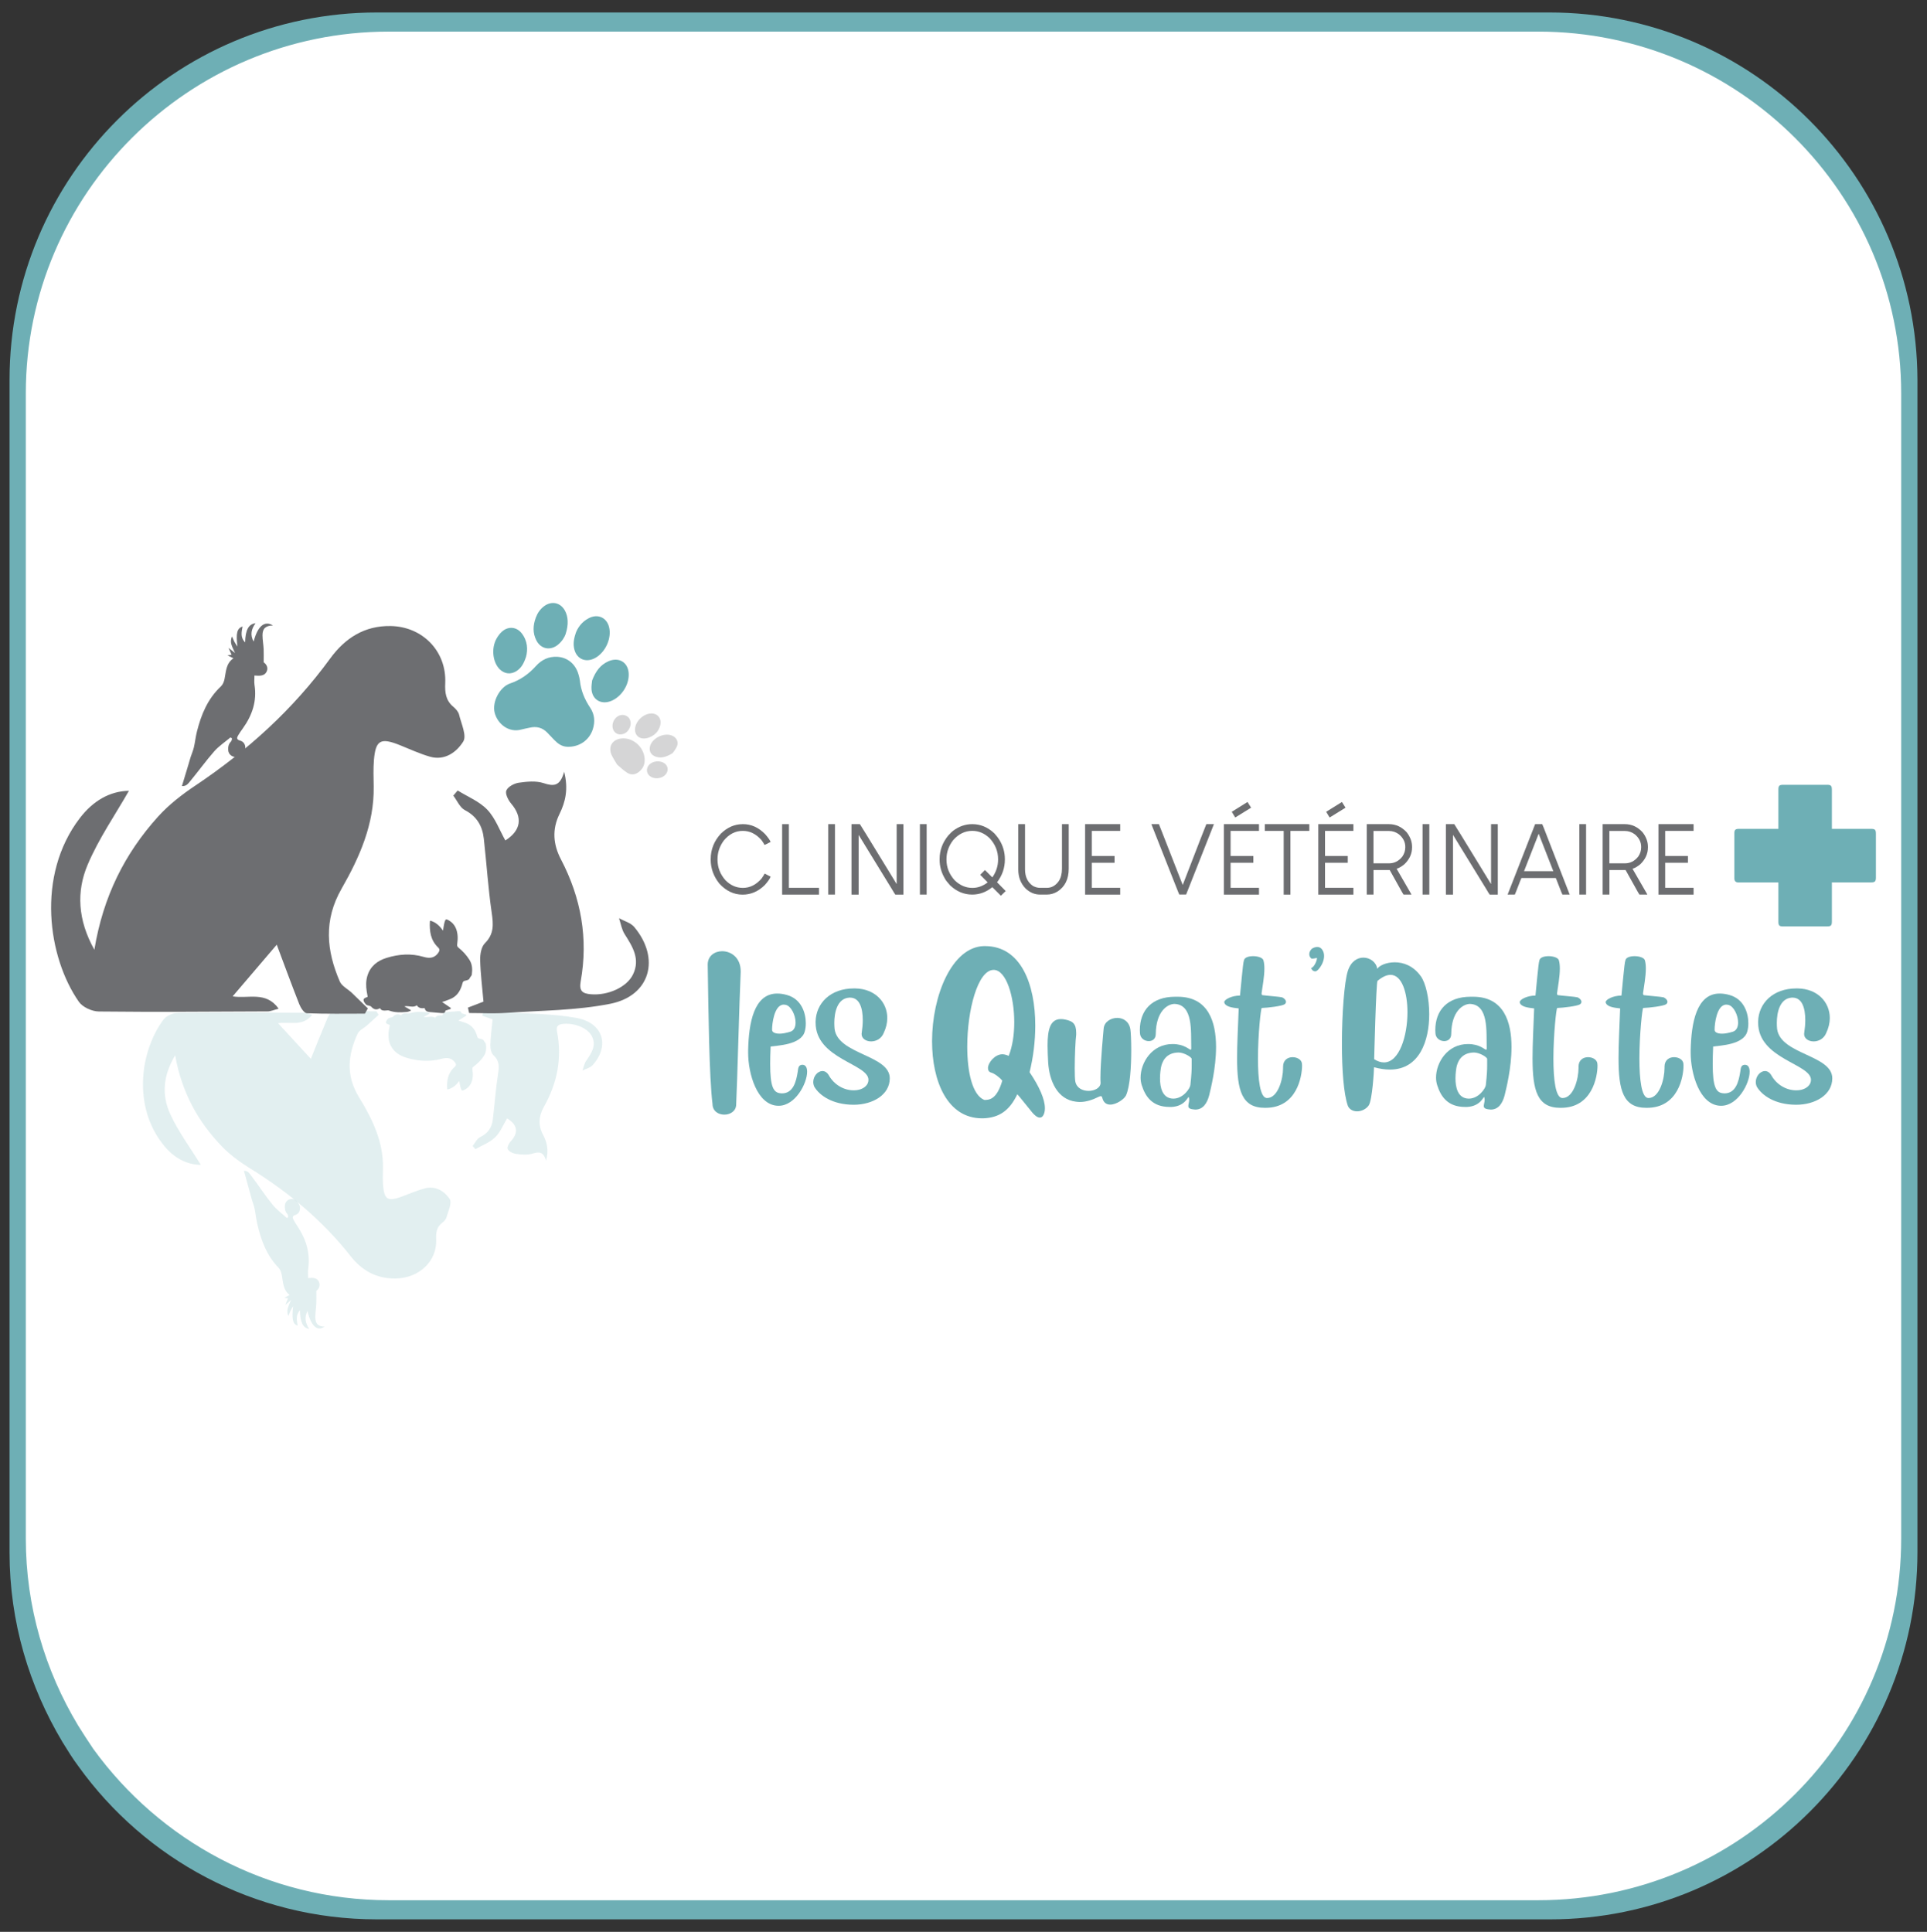 <?xml version="1.0" encoding="utf-8"?>
<!-- Generator: Adobe Illustrator 27.7.0, SVG Export Plug-In . SVG Version: 6.00 Build 0)  -->
<svg version="1.1" id="Layer_2" xmlns="http://www.w3.org/2000/svg" xmlns:xlink="http://www.w3.org/1999/xlink" x="0px" y="0px"
	 viewBox="0 0 302.091 302.911" style="enable-background:new 0 0 302.091 302.911;" xml:space="preserve">
<rect x="0" y="0" width="302.091" height="302.911" fill="#333333" stroke="none"/>
<style type="text/css">
	.st0{fill:#6EAFB5;}
	.st1{fill:#FFFFFF;stroke:#FFFFFF;stroke-miterlimit:10;}
	.st2{opacity:0.2;fill:#6EAFB5;enable-background:new    ;}
	.st3{opacity:0.29;}
	.st4{fill:#6D6E71;}
	.st5{opacity:0.2;}
</style>
<path class="st0" d="M242.895,1.956h-183.8c-31.8,0-57.6,25.8-57.6,57.6v183.9c0,10.9,3.1,21,8.3,29.7c0.8,1.3,1.6,2.6,2.5,3.8
	c10.4,14.5,27.5,24,46.8,24h183.9c31.8,0,57.6-25.8,57.6-57.6v-183.8C300.496,27.756,274.696,1.956,242.895,1.956z"/>
<path class="st1" d="M241.146,5.456h-180.2c-31.1,0-56.4,25.2-56.4,56.2v179.6c0,10.6,3,20.5,8.1,29c0.8,1.3,1.6,2.5,2.4,3.7
	c10.3,14.2,27,23.5,45.9,23.5h180.2c31.2,0,56.4-25.2,56.4-56.2v-179.6C297.546,30.656,272.246,5.456,241.146,5.456z"/>
<g>
	<path class="st2" d="M27.457,165.467c1.018,5.756,3.553,10.408,7.427,14.391c1.265,1.299,2.815,2.409,4.394,3.387
		c6.059,3.759,11.369,8.228,15.672,13.704c1.739,2.214,4.011,3.57,7.067,3.519c3.725-0.063,6.523-2.729,6.363-6.162
		c-0.046-1.024,0.051-1.882,0.95-2.575c0.286-0.217,0.584-0.532,0.669-0.853c0.252-0.973,0.91-2.26,0.486-2.895
		c-0.767-1.144-2.151-2.111-3.897-1.642c-1.202,0.32-2.346,0.818-3.513,1.253c-2.232,0.83-2.815,0.538-3.01-1.596
		c-0.086-0.956-0.046-1.923-0.029-2.884c0.074-4.068-1.654-7.662-3.742-11.043c-2.106-3.416-1.768-6.677-0.212-10.03
		c0.235-0.498,0.933-0.807,1.402-1.219c0.629-0.555,1.247-1.121,1.871-1.688c-0.114-0.189-0.229-0.378-0.343-0.566
		c-2.26,0-4.526-0.04-6.78,0.046c-0.315,0.011-0.71,0.595-0.875,0.978c-0.91,2.14-1.762,4.303-2.626,6.431
		c-1.636-1.774-3.347-3.639-5.144-5.585c1.808-0.286,3.874,0.601,5.361-1.333c-0.595-0.143-0.938-0.298-1.282-0.298
		c-6.563-0.029-13.132-0.074-19.695-0.006c-0.795,0.006-1.882,0.463-2.317,1.041c-3.605,4.783-5.024,13.647,0.114,19.866
		c1.505,1.82,3.445,2.912,5.722,2.947c-1.602-2.609-3.525-5.178-4.812-7.993c-1.322-2.89-1.162-5.956,0.784-9.189L27.457,165.467z"
		/>
	<path class="st2" d="M75.606,159.265c0.595,0.212,1.19,0.423,1.619,0.572c-0.126,1.339-0.309,2.672-0.349,4.011
		c-0.017,0.544,0.114,1.265,0.492,1.614c0.967,0.893,0.887,1.82,0.71,2.947c-0.372,2.363-0.532,4.755-0.818,7.129
		c-0.143,1.207-0.71,2.146-1.968,2.752c-0.521,0.252-0.807,0.921-1.202,1.402c0.149,0.166,0.303,0.326,0.452,0.492
		c1.041-0.601,2.26-1.053,3.078-1.854c0.83-0.807,1.265-1.963,1.877-2.964c1.648,0.973,1.825,2.232,0.595,3.565
		c-0.303,0.332-0.635,0.956-0.492,1.253c0.172,0.366,0.813,0.681,1.293,0.744c0.847,0.114,1.791,0.2,2.575-0.04
		c1.036-0.315,1.722-0.332,2.14,1.099c0.458-1.665,0.137-2.907-0.481-4.068c-0.801-1.516-0.658-2.964,0.149-4.389
		c2.094-3.714,2.85-7.627,2.048-11.753c-0.183-0.944,0.2-1.173,1.07-1.242c1.751-0.132,3.714,0.669,4.366,1.9
		c0.79,1.488-0.034,2.689-0.87,3.902c-0.303,0.446-0.395,1.013-0.578,1.528c0.532-0.275,1.213-0.435,1.579-0.841
		c2.741-3.027,1.677-6.632-2.478-7.404c-3.542-0.652-7.232-0.647-10.86-0.881c-1.265-0.08-2.546-0.011-3.816-0.011
		c-0.04,0.177-0.086,0.349-0.126,0.526L75.606,159.265z"/>
	<g class="st3">
		<path class="st4" d="M96.732,119.875c-0.338-0.589-0.641-1.024-0.853-1.493c-0.618-1.39,0.206-2.569,1.785-2.603
			c1.533-0.034,2.998,1.156,3.33,2.735c0.195,0.927,0.023,1.785-0.744,2.443c-0.618,0.532-1.287,0.629-1.968,0.189
			C97.681,120.756,97.172,120.247,96.732,119.875L96.732,119.875z"/>
		<path class="st4" d="M105.446,118.09c-0.944,0.578-1.739,0.853-2.632,0.561c-0.761-0.246-1.11-0.898-0.91-1.642
			c0.338-1.265,2.14-2.157,3.399-1.688c0.744,0.28,1.127,0.996,0.818,1.717c-0.183,0.435-0.521,0.807-0.675,1.047V118.09z"/>
		<path class="st4" d="M102.556,115.2c-0.984,0.721-2.037,0.778-2.603,0.235c-0.555-0.526-0.538-1.533,0.04-2.34
			c0.389-0.544,0.898-0.944,1.562-1.139c1.265-0.366,2.232,0.492,1.957,1.734c-0.149,0.669-0.544,1.196-0.95,1.505L102.556,115.2z"
			/>
		<path class="st4" d="M104.101,121.666c-0.75,0.555-1.888,0.475-2.42-0.172c-0.452-0.544-0.315-1.327,0.309-1.774
			c0.744-0.532,1.923-0.435,2.432,0.206C104.845,120.465,104.708,121.214,104.101,121.666z"/>
		<path class="st4" d="M98.626,112.608c0.303,0.469,0.326,1.024,0.051,1.585s-0.71,0.927-1.379,0.961
			c-0.589,0.029-1.076-0.349-1.23-0.933c-0.206-0.778,0.229-1.682,0.967-2.003C97.59,111.979,98.225,112.111,98.626,112.608z"/>
	</g>
	<g>
		<path class="st0" d="M92.932,114.354c-0.566,1.728-2.146,2.809-4,2.741c-0.87-0.034-1.488-0.498-2.048-1.076
			c-0.366-0.378-0.732-0.761-1.093-1.144c-0.761-0.79-1.688-1.024-2.764-0.772c-0.412,0.097-0.835,0.16-1.242,0.275
			c-2.054,0.595-3.799-0.915-4.234-2.609c-0.452-1.757,0.853-4.08,2.409-4.6c1.596-0.538,2.935-1.482,4.051-2.729
			c0.875-0.973,1.991-1.533,3.359-1.453c1.608,0.092,2.849,1.133,3.319,2.758c0.092,0.315,0.183,0.641,0.217,0.967
			c0.154,1.556,0.744,2.952,1.614,4.257C93.23,112.031,93.304,113.169,92.932,114.354L92.932,114.354z"/>
		<path class="st0" d="M88.675,99.42c-0.166,0.475-0.561,1.139-1.184,1.654c-1.19,0.99-2.689,0.715-3.393-0.635
			c-0.618-1.184-0.544-2.403-0.092-3.616c0.257-0.692,0.664-1.293,1.27-1.757c1.167-0.887,2.558-0.612,3.267,0.647
			c0.532,0.944,0.618,2.226,0.126,3.702L88.675,99.42z"/>
		<path class="st0" d="M90.243,99.299c0.309-0.858,0.944-1.785,2.037-2.357c1.402-0.738,2.798-0.143,3.193,1.35
			c0.463,1.762-0.561,4.028-2.214,4.904c-1.442,0.761-2.867,0.137-3.233-1.413c-0.177-0.755-0.109-1.499,0.223-2.478L90.243,99.299z
			"/>
		<path class="st0" d="M92.824,106.703c0.561-1.471,1.299-2.455,2.546-3.01c1.602-0.71,3.033,0.109,3.181,1.802
			c0.149,1.739-1.013,3.656-2.649,4.377c-1.574,0.692-3.038-0.097-3.17-1.757c-0.046-0.549,0.069-1.116,0.092-1.408V106.703z"/>
		<path class="st0" d="M82.455,103.013c-0.349,1.07-0.761,1.734-1.465,2.197c-0.898,0.589-1.911,0.475-2.661-0.28
			c-1.093-1.099-1.339-3.267-0.492-4.789c0.235-0.423,0.544-0.835,0.91-1.15c0.984-0.835,2.254-0.698,3.044,0.315
			c0.95,1.224,0.973,2.592,0.669,3.708H82.455z"/>
	</g>
	<g>
		<path class="st4" d="M116.409,129.225h0.074c1.287,0,2.443,0.521,3.467,1.568c0.463,0.532,0.75,0.938,0.858,1.224
			c-0.601,0.309-0.921,0.469-0.95,0.469c-0.12-0.24-0.286-0.504-0.498-0.784c-0.847-0.944-1.808-1.419-2.895-1.419h-0.046
			c-1.139,0-2.123,0.509-2.958,1.522c-0.652,0.887-0.978,1.854-0.978,2.912v0.063c0,1.236,0.423,2.323,1.265,3.261
			c0.784,0.784,1.688,1.179,2.718,1.179c1.104,0,2.083-0.492,2.93-1.476c0.2-0.28,0.36-0.538,0.481-0.767
			c0.212,0.109,0.521,0.269,0.933,0.481c-0.109,0.309-0.412,0.75-0.904,1.31c-1.024,1.007-2.186,1.511-3.485,1.511
			c-1.379,0-2.598-0.578-3.651-1.734c-0.904-1.127-1.356-2.38-1.356-3.759v-0.063c0-1.516,0.526-2.85,1.585-4
			c1.019-0.996,2.151-1.493,3.41-1.493L116.409,129.225z"/>
		<path class="st4" d="M122.629,129.225h1.041v9.99h4.721v1.059h-5.779v-11.043h0.017V129.225z"/>
		<path class="st4" d="M129.856,129.225h1.041v11.043h-1.059v-11.043C129.838,129.225,129.856,129.225,129.856,129.225z"/>
		<path class="st4" d="M133.518,129.225h1.282c0.04,0.04,1.39,2.232,4.045,6.58c0.383,0.624,0.95,1.556,1.705,2.792h0.017v-9.355
			l0.017-0.017h1.024l0.017,0.017v11.015l-0.017,0.017h-1.253c-0.069-0.08-0.257-0.383-0.561-0.904
			c-0.029-0.029-1.379-2.226-4.045-6.592c-0.252-0.423-0.635-1.047-1.144-1.871v9.355c0,0-0.023,0-0.029,0.017h-1.059
			c0,0-0.023,0-0.029-0.017v-11.015l0.029-0.017V129.225z"/>
		<path class="st4" d="M144.229,129.225h1.041v11.043h-1.059v-11.043C144.212,129.225,144.229,129.225,144.229,129.225z"/>
		<path class="st4" d="M152.406,129.225h0.029c1.287,0,2.443,0.486,3.467,1.465c0.372,0.423,0.624,0.75,0.755,0.978
			c0.584,0.944,0.875,1.963,0.875,3.05v0.063c0,1.299-0.406,2.483-1.225,3.559c0.423,0.412,0.875,0.87,1.356,1.373
			c-0.172,0.16-0.423,0.406-0.755,0.738c-0.223-0.223-0.669-0.669-1.345-1.345c-0.944,0.772-1.997,1.162-3.153,1.162
			c-1.287,0-2.443-0.481-3.467-1.448c-0.452-0.504-0.732-0.864-0.83-1.087c-0.544-0.927-0.813-1.905-0.813-2.941v-0.092
			c0-1.35,0.446-2.575,1.345-3.679c0.355-0.395,0.607-0.641,0.767-0.755c0.927-0.692,1.923-1.041,2.987-1.041H152.406z
			 M148.377,134.718v0.063c0,1.23,0.429,2.312,1.299,3.261c0.813,0.784,1.734,1.179,2.764,1.179c0.853,0,1.648-0.286,2.386-0.858
			v-0.017c-0.189-0.2-0.578-0.595-1.162-1.179l0.738-0.738h0.017c0.189,0.189,0.572,0.572,1.144,1.144
			c0.601-0.853,0.904-1.785,0.904-2.792v-0.063c0-1.224-0.435-2.312-1.299-3.261c-0.807-0.784-1.722-1.179-2.747-1.179
			c-1.144,0-2.146,0.486-3.004,1.465c-0.692,0.893-1.041,1.888-1.041,2.97V134.718z"/>
		<path class="st4" d="M159.667,129.225h0.996c0,0,0.023,0,0.029,0.017v7.078c0,1.179,0.423,2.048,1.265,2.609
			c0.372,0.189,0.738,0.286,1.099,0.286h1.041c0.761,0,1.39-0.355,1.888-1.059c0.332-0.515,0.498-1.162,0.498-1.945v-6.969
			l0.017-0.017h1.024l0.017,0.017v6.969c0,1.631-0.584,2.821-1.751,3.576c-0.532,0.32-1.087,0.481-1.659,0.481h-1.087
			c-0.847,0-1.602-0.32-2.277-0.967c-0.755-0.784-1.133-1.774-1.133-2.97v-7.089l0.029-0.017H159.667z"/>
		<path class="st4" d="M170.12,129.225h5.493v1.041l-0.017,0.017h-4.434v3.937h3.548l0.017,0.017v1.024l-0.017,0.017h-3.548v3.937
			h4.434l0.017,0.017v1.041h-5.504v-11.043h0.017L170.12,129.225z"/>
		<path class="st4" d="M181.679,129.225c0.08,0.189,0.229,0.572,0.452,1.144c0.555,1.396,1.642,4.188,3.273,8.371h0.017
			c0.452-1.179,1.362-3.53,2.729-7.061c0.16-0.412,0.481-1.23,0.967-2.46h1.19c-0.727,1.82-2.163,5.459-4.314,10.923
			c-0.011,0.023-0.029,0.063-0.063,0.12h-1.059c0,0-0.246-0.561-0.681-1.688c-0.824-2.071-2.06-5.19-3.696-9.355h1.179
			L181.679,129.225z"/>
		<path class="st4" d="M191.875,129.225h5.493v1.041l-0.017,0.017h-4.434v3.937h3.548l0.017,0.017v1.024l-0.017,0.017h-3.548v3.937
			h4.434l0.017,0.017v1.041h-5.504v-11.043h0.017L191.875,129.225z M196.132,126.644c-0.412,0.252-1.242,0.767-2.489,1.539
			c-0.092-0.149-0.269-0.446-0.544-0.893c0.412-0.263,1.236-0.772,2.472-1.539C195.669,125.9,195.858,126.198,196.132,126.644z"/>
		<path class="st4" d="M205.241,129.225h0.017v1.041c0,0,0,0.017-0.017,0.017H202.3v9.99h-1.059v-9.99h-2.958v-1.059H205.241
			L205.241,129.225z"/>
		<path class="st4" d="M206.678,129.225h5.493v1.041l-0.017,0.017h-4.434v3.937h3.548l0.017,0.017v1.024l-0.017,0.017h-3.548v3.937
			h4.434l0.017,0.017v1.041h-5.504v-11.043h0.017L206.678,129.225z M210.935,126.644c-0.412,0.252-1.242,0.767-2.489,1.539
			c-0.092-0.149-0.269-0.446-0.544-0.893c0.412-0.263,1.236-0.772,2.472-1.539C210.471,125.9,210.66,126.198,210.935,126.644z"/>
		<path class="st4" d="M214.293,129.225h3.456c1.064,0,1.985,0.423,2.764,1.265c0.561,0.715,0.847,1.476,0.847,2.277v0.12
			c0,0.978-0.395,1.848-1.179,2.609c-0.423,0.355-0.835,0.595-1.236,0.727c0.521,0.893,1.299,2.237,2.323,4.028l-0.017,0.017h-1.224
			c-0.04-0.04-0.343-0.566-0.904-1.585l-1.265-2.266h-2.535v3.834l-0.017,0.017h-1.013c0,0-0.023,0-0.029-0.017v-11.015l0.029-0.017
			L214.293,129.225z M215.318,130.283v5.087h2.432c0.835,0,1.533-0.355,2.1-1.07c0.303-0.452,0.452-0.933,0.452-1.43v-0.074
			c0-0.767-0.332-1.425-0.996-1.974c-0.475-0.355-0.996-0.526-1.568-0.526h-2.415L215.318,130.283z"/>
		<path class="st4" d="M223.031,129.225h1.041v11.043h-1.059v-11.043C223.014,129.225,223.031,129.225,223.031,129.225z"/>
		<path class="st4" d="M226.699,129.225h1.282c0.04,0.04,1.39,2.232,4.045,6.58c0.383,0.624,0.95,1.556,1.705,2.792h0.017v-9.355
			l0.017-0.017h1.024l0.017,0.017v11.015l-0.017,0.017h-1.253c-0.069-0.08-0.257-0.383-0.561-0.904
			c-0.029-0.029-1.379-2.226-4.045-6.592c-0.252-0.423-0.635-1.047-1.144-1.871v9.355c0,0-0.023,0-0.029,0.017h-1.059
			c0,0-0.023,0-0.029-0.017v-11.015l0.029-0.017V129.225z"/>
		<path class="st4" d="M241.77,129.225c0,0,0.092,0.189,0.24,0.572c0.875,2.272,2.197,5.676,3.965,10.214
			c0.023,0.04,0.057,0.126,0.103,0.257h-1.144c-0.029-0.04-0.257-0.607-0.681-1.705c-0.212-0.561-0.332-0.858-0.36-0.893h-5.384
			c-0.029,0.04-0.298,0.721-0.801,2.037c-0.132,0.343-0.206,0.526-0.229,0.561h-1.133c0.727-1.842,2.163-5.522,4.314-11.043h1.099
			H241.77z M238.92,136.6h4.589c-0.383-0.973-1.144-2.93-2.294-5.871C240.832,131.708,240.071,133.659,238.92,136.6L238.92,136.6z"
			/>
		<path class="st4" d="M247.606,129.225h1.041v11.043h-1.059v-11.043C247.589,129.225,247.606,129.225,247.606,129.225z"/>
		<path class="st4" d="M251.274,129.225h3.456c1.064,0,1.985,0.423,2.764,1.265c0.561,0.715,0.847,1.476,0.847,2.277v0.12
			c0,0.978-0.395,1.848-1.179,2.609c-0.423,0.355-0.835,0.595-1.236,0.727c0.521,0.893,1.299,2.237,2.323,4.028l-0.017,0.017h-1.224
			c-0.04-0.04-0.343-0.566-0.904-1.585l-1.265-2.266h-2.535v3.834l-0.017,0.017h-1.013c0,0-0.023,0-0.029-0.017v-11.015l0.029-0.017
			L251.274,129.225z M252.298,130.283v5.087h2.432c0.835,0,1.533-0.355,2.1-1.07c0.303-0.452,0.452-0.933,0.452-1.43v-0.074
			c0-0.767-0.332-1.425-0.996-1.974c-0.475-0.355-0.996-0.526-1.568-0.526h-2.415L252.298,130.283z"/>
		<path class="st4" d="M260.006,129.225h5.493v1.041l-0.017,0.017h-4.434v3.937h3.548l0.017,0.017v1.024l-0.017,0.017h-3.548v3.937
			h4.434l0.017,0.017v1.041h-5.504v-11.043h0.017L260.006,129.225z"/>
		<path class="st0" d="M113.211,149.148c1.396,0,2.907,1.007,2.907,3.158v0.114c-0.206,4.28-0.549,17.709-0.71,20.753
			c0,1.053-0.938,1.602-1.854,1.602s-1.831-0.526-1.854-1.648c-0.526-4.28-0.641-14.511-0.755-21.875
			C110.945,149.881,112.043,149.148,113.211,149.148L113.211,149.148z"/>
		<path class="st0" d="M120.809,164.094c-0.046,1.053-0.069,1.968-0.069,2.747c0,3.548,0.504,4.463,1.579,4.577
			c0.092,0,0.183,0.023,0.252,0.023c1.762,0,2.243-1.785,2.495-3.433c0.069-0.504,0.092-1.03,0.71-1.053
			c0.526,0,0.755,0.435,0.755,1.099c0,1.831-1.854,5.333-4.463,5.333h-0.114c-3.319-0.114-4.669-5.15-4.669-8.285v-0.435
			c0.092-4.234,0.893-8.88,4.555-8.88c0.458,0,0.984,0.069,1.533,0.229c2.289,0.641,2.952,2.838,2.952,4.44
			c0,0.504-0.069,0.938-0.16,1.259C125.616,163.842,121.862,163.934,120.809,164.094L120.809,164.094z M122.869,157.525
			c-1.533,0-1.831,3.136-1.831,3.845v0.114c0,0.343,0.389,0.595,1.167,0.595c0.435,0,0.984-0.092,1.671-0.298
			c0.595-0.183,0.847-0.755,0.847-1.442c0-1.144-0.687-2.563-1.511-2.769C123.098,157.548,122.984,157.525,122.869,157.525
			L122.869,157.525z"/>
		<path class="st0" d="M133.832,173.226h-0.069c-3.273-0.023-5.31-1.465-6.111-2.838c-0.114-0.252-0.16-0.504-0.16-0.732
			c0-0.915,0.71-1.717,1.442-1.717c0.366,0,0.732,0.206,1.007,0.687c0.824,1.465,2.357,2.335,3.868,2.335h0.069
			c1.076,0,1.9-0.481,2.174-1.144c0.069-0.183,0.092-0.343,0.092-0.504c0-2.518-8.285-3.25-8.285-8.972v-0.16
			c0.069-2.861,2.312-5.195,5.997-5.195h0.206c3.136,0.046,5.035,2.174,5.035,4.646c0,0.755-0.183,1.533-0.549,2.312
			c-0.366,0.938-1.213,1.35-1.991,1.35s-1.488-0.435-1.488-1.167c0-0.069,0.023-0.137,0.023-0.206
			c0.092-0.618,0.16-1.305,0.16-1.968c0-1.808-0.458-3.525-1.991-3.525h-0.114c-1.923,0.114-2.357,2.38-2.357,3.982
			c0,0.366,0.023,0.687,0.046,0.938c0.549,4.028,8.651,4.051,8.651,7.736C139.486,171.67,136.808,173.226,133.832,173.226
			L133.832,173.226z"/>
		<path class="st0" d="M154.425,148.347c5.607,0,7.873,5.951,7.873,12.474c0,2.449-0.32,4.989-0.893,7.301
			c1.511,2.22,2.403,4.234,2.403,5.653c0,0.32-0.046,0.595-0.137,0.847c-0.16,0.458-0.412,0.618-0.664,0.618
			c-0.412,0-0.87-0.435-1.144-0.755c-0.412-0.481-2.197-2.747-2.38-2.907c-1.213,2.541-2.815,3.685-5.356,3.776h-0.16
			c-5.47,0-7.85-5.836-7.85-12.085c0-7.118,3.09-14.785,8.125-14.923H154.425L154.425,148.347z M159.003,160.295
			c0-4.074-1.259-8.148-3.181-8.217h-0.046c-2.518,0-4.143,6.386-4.143,12.039c0,3.982,0.801,7.599,2.678,8.354
			c0.755,0,1.945-0.046,2.815-3.021c-0.481-0.595-1.282-1.144-1.717-1.259c-0.366-0.092-0.526-0.366-0.526-0.71
			c0-0.847,1.076-2.174,2.266-2.174c0.114,0,0.252,0.023,0.366,0.046c0.206,0.046,0.412,0.114,0.618,0.206
			C158.728,164.071,159.003,162.194,159.003,160.295L159.003,160.295z"/>
		<path class="st0" d="M164.318,166.589c-0.046-0.938-0.092-1.831-0.092-2.632c0-2.472,0.389-4.166,2.083-4.166
			c0.229,0,0.481,0.023,0.755,0.092c1.053,0.229,1.648,0.595,1.648,2.06v0.32c-0.114,0.801-0.229,3.342-0.229,5.264
			c0,0.916,0.023,1.671,0.092,2.06c0.206,1.03,1.144,1.465,2.083,1.465s1.877-0.481,1.877-1.259v-0.023
			c-0.023-0.229-0.023-0.504-0.023-0.824c0-2.449,0.481-7.347,0.504-7.644c0.069-1.053,1.099-1.694,2.129-1.694
			c0.915,0,1.854,0.526,2.06,1.785c0.069,0.435,0.137,1.739,0.137,3.296c0,2.518-0.183,5.676-0.824,7.072
			c-0.275,0.572-1.488,1.442-2.472,1.442c-0.526,0-1.007-0.252-1.213-0.961c-0.069-0.252-0.114-0.366-0.252-0.366
			c-0.069,0-0.183,0.023-0.32,0.092c-0.938,0.458-1.923,0.824-2.975,0.824c-0.206,0-0.389-0.023-0.595-0.046
			C165.76,172.402,164.502,169.495,164.318,166.589L164.318,166.589z"/>
		<path class="st0" d="M186.291,173.409c0-0.275,0.137-0.595,0.137-0.961c0-0.137-0.023-0.275-0.069-0.412
			c0-0.023-0.023-0.023-0.023-0.023c-0.137,0-0.595,1.442-2.655,1.556h-0.32c-2.701,0-3.799-1.602-4.372-3.41
			c-0.114-0.366-0.183-0.755-0.183-1.19c0-2.335,1.762-5.264,5.012-5.264c1.854,0,2.609,0.893,2.838,0.893
			c0.069,0,0.092-0.069,0.092-0.206V164.3c-0.069-2.541,0.343-6.798-2.655-6.889c-1.099,0.046-2.861,1.167-2.907,4.715
			c0,0.778-0.526,1.121-1.099,1.121c-0.641,0-1.327-0.435-1.373-1.213c0-0.16-0.023-0.343-0.023-0.504
			c0-3.113,1.877-5.241,5.539-5.241h0.389c4.829,0,6.019,3.96,6.019,7.896c0,3.296-0.847,6.592-1.076,7.553
			c-0.32,1.236-0.961,2.243-2.174,2.243c-0.069,0-0.16-0.023-0.229-0.023C186.451,173.89,186.29,173.707,186.291,173.409
			L186.291,173.409z M183.933,172.265c1.579,0,2.632-1.625,2.678-2.129c0.183-1.671,0.206-2.449,0.206-2.952v-1.144
			c0-0.275-1.19-1.007-2.06-1.007c-2.06,0.023-2.609,1.533-2.769,2.426c-0.023,0.16-0.137,0.847-0.137,1.625
			c0,1.396,0.343,3.136,2.06,3.181H183.933z"/>
		<path class="st0" d="M198.284,173.707c-3.593,0-4.349-2.701-4.349-7.759c0-2.174,0.137-4.806,0.252-7.828
			c-1.053-0.114-2.129-0.275-2.266-0.961v-0.023c0-0.412,1.167-1.03,2.472-1.03c0.092-0.732,0.458-5.218,0.618-5.516
			c0.069-0.458,0.732-0.664,1.442-0.664c0.71,0,1.465,0.229,1.602,0.618c0.114,0.366,0.16,0.824,0.16,1.327
			c0,1.282-0.298,2.838-0.435,3.845v0.092c0,0.206,0.092,0.252,0.32,0.252c0.435,0.069,2.563,0.229,2.884,0.32
			c0.252,0.092,0.618,0.389,0.618,0.71c0,0.137-0.069,0.275-0.229,0.389c-0.412,0.275-2.632,0.549-3.57,0.572
			c-0.137,0-0.595,4.143-0.595,7.942c0,3.227,0.32,6.18,1.419,6.18h0.023c1.717-0.023,2.495-2.998,2.495-4.715v-0.206
			c0-1.053,0.755-1.488,1.488-1.488c0.732,0,1.396,0.389,1.465,0.984c0,0.092,0.023,0.206,0.023,0.343
			c0,1.717-0.824,6.615-5.722,6.615H198.284L198.284,173.707z"/>
		<path class="st0" d="M207.439,149.194c0.549,1.282-0.71,3.067-1.213,3.113c-0.526,0.023-0.687-0.526-0.687-0.526
			c0.549-0.092,1.03-1.488,0.893-1.579c0,0-0.71,0.183-0.847,0.092c-0.275-0.183-0.618-0.847,0.069-1.533
			C205.653,148.759,206.889,147.913,207.439,149.194L207.439,149.194z"/>
		<path class="st0" d="M212.749,174.256c-0.618,0-1.19-0.275-1.442-0.847c-0.664-1.854-0.938-5.745-0.938-9.704
			c0-4.806,0.389-9.75,0.916-11.421c0.481-1.533,1.488-2.129,2.449-2.129c1.053,0,2.037,0.732,2.174,1.762
			c0.298-0.504,1.396-1.03,2.746-1.03s2.884,0.526,4.074,2.174c0.778,1.076,1.327,3.456,1.327,5.974c0,4.12-1.511,8.674-6.157,8.674
			c-0.755,0-1.579-0.114-2.495-0.366c0,0.549-0.275,5.127-0.824,5.974C214.168,173.913,213.435,174.256,212.749,174.256
			L212.749,174.256z M215.426,166.085c0.549,0.343,1.053,0.504,1.533,0.504c2.403,0,3.685-4.143,3.685-7.873
			c0-3.067-0.87-5.859-2.655-5.859c-0.595,0-1.259,0.298-2.037,0.938C215.724,154.001,215.426,166.062,215.426,166.085
			L215.426,166.085z"/>
		<path class="st0" d="M232.609,173.409c0-0.275,0.137-0.595,0.137-0.961c0-0.137-0.023-0.275-0.069-0.412
			c0-0.023-0.023-0.023-0.023-0.023c-0.137,0-0.595,1.442-2.655,1.556h-0.32c-2.701,0-3.799-1.602-4.372-3.41
			c-0.114-0.366-0.183-0.755-0.183-1.19c0-2.335,1.762-5.264,5.012-5.264c1.854,0,2.609,0.893,2.838,0.893
			c0.069,0,0.092-0.069,0.092-0.206V164.3c-0.069-2.541,0.343-6.798-2.655-6.889c-1.099,0.046-2.861,1.167-2.907,4.715
			c0,0.778-0.526,1.121-1.099,1.121c-0.641,0-1.327-0.435-1.373-1.213c0-0.16-0.023-0.343-0.023-0.504
			c0-3.113,1.877-5.241,5.539-5.241h0.389c4.829,0,6.019,3.96,6.019,7.896c0,3.296-0.847,6.592-1.076,7.553
			c-0.32,1.236-0.961,2.243-2.174,2.243c-0.069,0-0.16-0.023-0.229-0.023C232.769,173.89,232.609,173.707,232.609,173.409
			L232.609,173.409z M230.252,172.265c1.579,0,2.632-1.625,2.678-2.129c0.183-1.671,0.206-2.449,0.206-2.952v-1.144
			c0-0.275-1.19-1.007-2.06-1.007c-2.06,0.023-2.609,1.533-2.769,2.426c-0.023,0.16-0.137,0.847-0.137,1.625
			c0,1.396,0.343,3.136,2.06,3.181H230.252z"/>
		<path class="st0" d="M244.602,173.707c-3.593,0-4.349-2.701-4.349-7.759c0-2.174,0.137-4.806,0.252-7.828
			c-1.053-0.114-2.129-0.275-2.266-0.961v-0.023c0-0.412,1.167-1.03,2.472-1.03c0.092-0.732,0.458-5.218,0.618-5.516
			c0.069-0.458,0.732-0.664,1.442-0.664c0.71,0,1.465,0.229,1.602,0.618c0.114,0.366,0.16,0.824,0.16,1.327
			c0,1.282-0.298,2.838-0.435,3.845v0.092c0,0.206,0.092,0.252,0.32,0.252c0.435,0.069,2.563,0.229,2.884,0.32
			c0.252,0.092,0.618,0.389,0.618,0.71c0,0.137-0.069,0.275-0.229,0.389c-0.412,0.275-2.632,0.549-3.57,0.572
			c-0.137,0-0.595,4.143-0.595,7.942c0,3.227,0.32,6.18,1.419,6.18h0.023c1.717-0.023,2.495-2.998,2.495-4.715v-0.206
			c0-1.053,0.755-1.488,1.488-1.488c0.732,0,1.396,0.389,1.465,0.984c0,0.092,0.023,0.206,0.023,0.343
			c0,1.717-0.824,6.615-5.722,6.615H244.602L244.602,173.707z"/>
		<path class="st0" d="M258.083,173.707c-3.593,0-4.349-2.701-4.349-7.759c0-2.174,0.137-4.806,0.252-7.828
			c-1.053-0.114-2.129-0.275-2.266-0.961v-0.023c0-0.412,1.167-1.03,2.472-1.03c0.092-0.732,0.458-5.218,0.618-5.516
			c0.069-0.458,0.732-0.664,1.442-0.664c0.71,0,1.465,0.229,1.602,0.618c0.114,0.366,0.16,0.824,0.16,1.327
			c0,1.282-0.298,2.838-0.435,3.845v0.092c0,0.206,0.092,0.252,0.32,0.252c0.435,0.069,2.563,0.229,2.884,0.32
			c0.252,0.092,0.618,0.389,0.618,0.71c0,0.137-0.069,0.275-0.229,0.389c-0.412,0.275-2.632,0.549-3.57,0.572
			c-0.137,0-0.595,4.143-0.595,7.942c0,3.227,0.32,6.18,1.419,6.18h0.023c1.717-0.023,2.495-2.998,2.495-4.715v-0.206
			c0-1.053,0.755-1.488,1.488-1.488s1.396,0.389,1.465,0.984c0,0.092,0.023,0.206,0.023,0.343c0,1.717-0.824,6.615-5.722,6.615
			H258.083L258.083,173.707z"/>
		<path class="st0" d="M268.566,164.094c-0.046,1.053-0.069,1.968-0.069,2.747c0,3.548,0.504,4.463,1.579,4.577
			c0.092,0,0.183,0.023,0.252,0.023c1.762,0,2.243-1.785,2.495-3.433c0.069-0.504,0.092-1.03,0.71-1.053
			c0.526,0,0.755,0.435,0.755,1.099c0,1.831-1.854,5.333-4.463,5.333h-0.114c-3.319-0.114-4.669-5.15-4.669-8.285v-0.435
			c0.092-4.234,0.893-8.88,4.555-8.88c0.458,0,0.984,0.069,1.533,0.229c2.289,0.641,2.953,2.838,2.953,4.44
			c0,0.504-0.069,0.938-0.16,1.259C273.372,163.842,269.618,163.934,268.566,164.094L268.566,164.094z M270.625,157.525
			c-1.533,0-1.831,3.136-1.831,3.845v0.114c0,0.343,0.389,0.595,1.167,0.595c0.435,0,0.984-0.092,1.671-0.298
			c0.595-0.183,0.847-0.755,0.847-1.442c0-1.144-0.687-2.563-1.511-2.769C270.854,157.548,270.74,157.525,270.625,157.525
			L270.625,157.525z"/>
		<path class="st0" d="M281.589,173.226h-0.069c-3.273-0.023-5.31-1.465-6.111-2.838c-0.114-0.252-0.16-0.504-0.16-0.732
			c0-0.915,0.71-1.717,1.442-1.717c0.366,0,0.732,0.206,1.007,0.687c0.824,1.465,2.357,2.335,3.868,2.335h0.069
			c1.076,0,1.9-0.481,2.174-1.144c0.069-0.183,0.092-0.343,0.092-0.504c0-2.518-8.285-3.25-8.285-8.972v-0.16
			c0.069-2.861,2.312-5.195,5.997-5.195h0.206c3.136,0.046,5.035,2.174,5.035,4.646c0,0.755-0.183,1.533-0.549,2.312
			c-0.366,0.938-1.213,1.35-1.991,1.35s-1.488-0.435-1.488-1.167c0-0.069,0.023-0.137,0.023-0.206
			c0.092-0.618,0.16-1.305,0.16-1.968c0-1.808-0.458-3.525-1.991-3.525h-0.114c-1.923,0.114-2.357,2.38-2.357,3.982
			c0,0.366,0.023,0.687,0.046,0.938c0.549,4.028,8.651,4.051,8.651,7.736C287.242,171.67,284.564,173.226,281.589,173.226
			L281.589,173.226z"/>
	</g>
	<g class="st5">
		<path class="st0" d="M71.864,160.031c0.463-0.292,0.858-0.544,1.253-0.79c-0.006-0.046-0.011-0.086-0.017-0.132
			c-0.24-0.069-0.475-0.143-0.744-0.223c-0.069-0.298-0.166-0.36-0.572-0.332c-0.566,0.046-1.133,0.086-1.694,0.137
			c-0.349,0.034-0.664,0.12-0.732,0.526c-0.441-0.034-0.87-0.034-1.139,0.372c-0.549-0.372-1.15-0.017-1.802-0.132
			c0.349-0.189,0.635-0.343,0.916-0.498c0-0.034-0.006-0.069-0.011-0.103c-0.183-0.051-0.36-0.137-0.544-0.149
			c-0.87-0.063-1.739-0.103-2.581,0.189c-0.143,0.051-0.326,0.011-0.492,0c-0.32-0.017-0.635-0.023-0.818,0.315
			c-0.498-0.292-0.91-0.177-1.276,0.206c-0.063,0.069-0.189,0.092-0.286,0.126c-0.143,0.046-0.338,0.046-0.435,0.137
			c-0.166,0.16-0.343,0.36-0.378,0.566c-0.046,0.246,0.229,0.343,0.458,0.418c0.04,0.011,0.08,0.034,0.143,0.063
			c-0.046,0.24-0.097,0.481-0.137,0.721c-0.114,0.687-0.126,1.373,0.092,2.043c0.418,1.293,1.448,2.026,2.781,2.403
			c1.757,0.498,3.542,0.624,5.339,0.137c1.024-0.28,1.665-0.086,2.157,0.578c0.189,0.257,0.189,0.463-0.057,0.675
			c-1.087,0.95-1.259,2.169-1.184,3.456c0,0.017,0.017,0.034,0.046,0.092c0.824-0.195,1.385-0.71,1.848-1.322
			c0.08,0.401,0.126,0.795,0.246,1.167c0.12,0.378,0.229,0.395,0.601,0.195c0.87-0.463,1.207-1.213,1.27-2.077
			c0.029-0.366-0.017-0.738-0.063-1.104c-0.023-0.195,0.017-0.32,0.189-0.446c0.624-0.458,1.156-0.99,1.579-1.614
			c0.423-0.612,0.441-1.276,0.343-1.951c-0.029-0.195-0.257-0.332-0.343-0.544c-0.057-0.143-0.395-0.235-0.618-0.269
			c-0.24-0.04-0.332-0.132-0.389-0.343c-0.217-0.784-0.595-1.493-1.379-1.928c-0.355-0.195-0.772-0.303-1.167-0.446
			c-0.109-0.04-0.217-0.063-0.412-0.12H71.864z M73.69,165.324h0.149c0.074,0.114,0.212,0.229,0.206,0.338
			c-0.006,0.097-0.195,0.263-0.269,0.252c-0.12-0.023-0.292-0.16-0.309-0.263c-0.017-0.097,0.143-0.217,0.229-0.326L73.69,165.324z"
			/>
		<ellipse class="st0" cx="73.758" cy="165.69" rx="0.864" ry="1.15"/>
	</g>
	<path class="st4" d="M14.794,148.914c1.373-8.348,4.772-15.094,9.985-20.868c1.699-1.882,3.782-3.49,5.905-4.909
		c8.142-5.453,15.283-11.936,21.068-19.872c2.34-3.21,5.39-5.178,9.498-5.104c5.007,0.092,8.766,3.96,8.549,8.938
		c-0.063,1.488,0.069,2.729,1.276,3.731c0.383,0.32,0.784,0.772,0.898,1.236c0.338,1.413,1.224,3.279,0.652,4.2
		c-1.03,1.659-2.895,3.055-5.236,2.38c-1.614-0.469-3.153-1.184-4.721-1.814c-2.998-1.202-3.782-0.784-4.045,2.317
		c-0.114,1.385-0.063,2.787-0.04,4.183c0.097,5.894-2.226,11.112-5.035,16.016c-2.832,4.949-2.375,9.687-0.28,14.551
		c0.315,0.727,1.253,1.173,1.882,1.774c0.847,0.807,1.677,1.631,2.518,2.443c-0.154,0.275-0.309,0.549-0.458,0.824
		c-3.038,0-6.082,0.057-9.115-0.063c-0.418-0.017-0.956-0.858-1.179-1.425c-1.224-3.107-2.375-6.243-3.53-9.327
		c-2.197,2.575-4.503,5.276-6.912,8.102c2.432,0.418,5.213-0.875,7.21,1.934c-0.801,0.206-1.259,0.429-1.722,0.429
		c-8.823,0.04-17.652,0.109-26.475,0.011c-1.064-0.011-2.529-0.669-3.118-1.516c-4.846-6.935-6.758-19.792,0.154-28.815
		c2.02-2.638,4.635-4.223,7.69-4.274c-2.157,3.788-4.743,7.507-6.471,11.593c-1.774,4.194-1.568,8.64,1.053,13.332V148.914z"/>
	<path class="st4" d="M73.358,157.994c0.898-0.343,1.791-0.687,2.438-0.938c-0.189-2.18-0.469-4.354-0.521-6.529
		c-0.023-0.887,0.172-2.06,0.738-2.626c1.459-1.453,1.333-2.964,1.07-4.795c-0.561-3.845-0.801-7.736-1.236-11.598
		c-0.217-1.968-1.07-3.496-2.97-4.48c-0.784-0.412-1.219-1.499-1.814-2.277c0.229-0.269,0.458-0.532,0.687-0.801
		c1.574,0.978,3.41,1.711,4.646,3.015c1.247,1.31,1.911,3.187,2.827,4.818c2.483-1.579,2.747-3.628,0.898-5.796
		c-0.458-0.538-0.956-1.551-0.738-2.043c0.263-0.595,1.224-1.11,1.945-1.213c1.276-0.183,2.701-0.326,3.885,0.063
		c1.562,0.515,2.592,0.538,3.227-1.791c0.687,2.706,0.206,4.726-0.721,6.614c-1.213,2.466-0.99,4.818,0.223,7.141
		c3.158,6.037,4.297,12.411,3.09,19.123c-0.275,1.533,0.298,1.911,1.614,2.02c2.644,0.217,5.596-1.087,6.58-3.09
		c1.184-2.42-0.051-4.372-1.31-6.351c-0.458-0.721-0.595-1.654-0.875-2.483c0.807,0.446,1.825,0.71,2.38,1.368
		c4.131,4.927,2.529,10.791-3.736,12.045c-5.344,1.064-10.906,1.053-16.376,1.43c-1.911,0.132-3.839,0.023-5.762,0.023
		c-0.063-0.286-0.126-0.572-0.189-0.853L73.358,157.994z"/>
	<g>
		<path class="st4" d="M69.307,157.113c0.504,0.349,0.933,0.641,1.362,0.933c-0.006,0.051-0.017,0.103-0.023,0.154
			c-0.257,0.086-0.515,0.166-0.807,0.263c-0.074,0.349-0.183,0.429-0.624,0.389c-0.612-0.051-1.224-0.097-1.837-0.16
			c-0.378-0.04-0.721-0.143-0.795-0.618c-0.481,0.046-0.938,0.04-1.236-0.441c-0.595,0.441-1.247,0.023-1.957,0.16
			c0.378,0.223,0.687,0.401,0.996,0.584c0,0.04-0.006,0.08-0.011,0.12c-0.195,0.063-0.389,0.16-0.589,0.177
			c-0.944,0.074-1.882,0.126-2.798-0.223c-0.154-0.057-0.355-0.011-0.532,0c-0.349,0.017-0.687,0.023-0.887-0.372
			c-0.544,0.343-0.99,0.206-1.385-0.24c-0.069-0.08-0.2-0.109-0.309-0.143c-0.16-0.057-0.366-0.057-0.469-0.166
			c-0.177-0.189-0.372-0.429-0.412-0.669c-0.046-0.292,0.246-0.406,0.492-0.492c0.046-0.017,0.086-0.04,0.154-0.074
			c-0.051-0.286-0.109-0.566-0.149-0.847c-0.126-0.812-0.137-1.619,0.097-2.415c0.452-1.528,1.574-2.392,3.015-2.838
			c1.905-0.589,3.839-0.738,5.796-0.16c1.11,0.326,1.808,0.103,2.34-0.681c0.206-0.303,0.206-0.544-0.063-0.801
			c-1.179-1.121-1.362-2.563-1.282-4.085c0-0.023,0.017-0.046,0.051-0.109c0.893,0.235,1.505,0.841,2.003,1.562
			c0.086-0.475,0.137-0.938,0.263-1.379c0.132-0.446,0.246-0.463,0.652-0.229c0.944,0.544,1.305,1.43,1.379,2.455
			c0.029,0.429-0.017,0.87-0.069,1.299c-0.029,0.229,0.023,0.378,0.206,0.526c0.675,0.538,1.253,1.173,1.717,1.905
			c0.458,0.727,0.481,1.511,0.372,2.306c-0.029,0.229-0.28,0.389-0.372,0.647c-0.057,0.166-0.423,0.275-0.669,0.32
			c-0.263,0.046-0.36,0.16-0.423,0.401c-0.235,0.927-0.647,1.762-1.499,2.272c-0.389,0.235-0.841,0.36-1.265,0.532
			c-0.114,0.046-0.24,0.074-0.446,0.137H69.307z M71.286,150.865h0.16c0.08-0.137,0.235-0.275,0.223-0.401
			c-0.006-0.114-0.212-0.315-0.298-0.298c-0.132,0.023-0.315,0.183-0.332,0.309C71.023,150.59,71.195,150.733,71.286,150.865
			L71.286,150.865z"/>
		<ellipse class="st4" cx="71.366" cy="150.43" rx="0.933" ry="1.356"/>
	</g>
	<g id="xcvABx.tif_00000128453257953008367400000014938936904272835480_" class="st5">
		<path class="st0" d="M38.237,183.594c0.601-0.063,0.875,0.401,1.133,0.738c1.133,1.499,2.169,3.078,3.347,4.543
			c0.635,0.79,1.493,1.408,2.249,2.106l0.217-0.143c-0.04-0.16-0.034-0.372-0.132-0.475c-0.366-0.383-0.418-0.83-0.395-1.322
			c0.034-0.669,0.601-1.139,1.265-1.03c0.452,0.074,1.081,0.767,1.11,1.299c0.029,0.544-0.189,1.024-0.721,1.19
			c-0.544,0.166-0.446,0.463-0.275,0.795c0.189,0.366,0.418,0.715,0.647,1.059c1.322,2.008,1.974,4.177,1.631,6.603
			c-0.069,0.463-0.011,0.944-0.011,1.448c0.647-0.063,1.305-0.103,1.636,0.475c0.372,0.658,0.04,1.23-0.349,1.533
			c0,0.778,0.023,1.396-0.006,2.014c-0.034,0.704-0.154,1.402-0.154,2.106c0,1.036,0.452,1.465,1.453,1.488
			c-1.162,0.784-2.123-0.08-2.684-2.455c-0.509,1.018-0.332,1.917,0.269,2.798c-0.967-0.114-1.413-1.03-1.448-2.912
			c-0.698,0.767-0.486,1.596-0.355,2.426c-0.79-0.298-0.938-1.041-0.71-3.061c-0.143,0.235-0.298,0.463-0.418,0.71
			c-0.114,0.235-0.2,0.486-0.332,0.835c-0.401-0.933,0.063-1.631,0.418-2.523c-0.343,0.298-0.549,0.481-0.904,0.79
			c0.183-0.452,0.298-0.738,0.429-1.047c-0.137-0.023-0.28-0.04-0.572-0.086c0.332-0.183,0.544-0.292,0.824-0.446
			c-1.047-0.807-1.018-2.008-1.23-3.136c-0.074-0.389-0.223-0.841-0.486-1.116c-1.882-1.934-2.764-4.349-3.353-6.901
			c-0.183-0.784-0.252-1.596-0.418-2.386c-0.109-0.498-0.303-0.978-0.446-1.471c-0.114-0.389-0.212-0.784-0.32-1.179
			c-0.292-1.053-0.584-2.111-0.898-3.25L38.237,183.594z"/>
	</g>
	<path class="st0" d="M278.791,138.363c-1.619,0-3.141,0-4.669,0c-0.532,0-1.064,0-1.596,0c-0.435,0-0.635-0.212-0.635-0.647
		c0-2.363,0-4.721,0-7.084c0-0.509,0.166-0.664,0.71-0.669c1.842,0,3.691,0,5.533,0c0.195,0,0.389,0,0.658,0
		c0-0.246,0-0.441,0-0.629c0-1.831,0-3.656,0-5.487c0-0.658,0.132-0.784,0.79-0.79c2.277,0,4.555,0,6.826,0
		c0.624,0,0.767,0.137,0.772,0.761c0,1.831,0,3.656,0,5.487c0,0.195,0,0.389,0,0.658c0.246,0,0.435,0,0.629,0
		c1.825,0,3.656,0,5.482,0c0.652,0,0.79,0.132,0.79,0.79c0,2.277,0,4.555,0,6.832c0,0.624-0.143,0.767-0.761,0.772
		c-1.825,0-3.656,0-5.482,0c-0.195,0-0.389,0-0.658,0c0,0.246,0,0.441,0,0.629c0,1.831,0,3.656,0,5.487
		c0,0.652-0.137,0.784-0.795,0.79c-2.277,0-4.555,0-6.826,0c-0.624,0-0.767-0.143-0.767-0.761c0-1.831,0-3.656,0-5.487
		c0-0.195,0-0.389,0-0.658L278.791,138.363z"/>
	<g id="xcvABx.tif-2_00000139979392131902885170000014558979658532036026_">
		<path class="st4" d="M28.532,123.251c0.681,0.063,0.99-0.412,1.282-0.761c1.282-1.545,2.449-3.176,3.776-4.686
			c0.721-0.818,1.682-1.453,2.535-2.174l0.246,0.143c-0.046,0.166-0.034,0.383-0.149,0.492c-0.412,0.395-0.475,0.858-0.446,1.362
			c0.04,0.687,0.681,1.173,1.425,1.064c0.515-0.074,1.219-0.79,1.253-1.339c0.034-0.561-0.217-1.059-0.813-1.224
			c-0.612-0.172-0.504-0.475-0.309-0.818c0.217-0.378,0.475-0.738,0.732-1.093c1.488-2.071,2.232-4.309,1.837-6.809
			c-0.074-0.475-0.011-0.973-0.011-1.488c0.727,0.063,1.476,0.103,1.842-0.492c0.418-0.675,0.046-1.27-0.395-1.579
			c0-0.801,0.023-1.442-0.006-2.077c-0.034-0.727-0.177-1.448-0.177-2.169c0-1.07,0.509-1.505,1.636-1.533
			c-1.31-0.807-2.397,0.08-3.027,2.535c-0.578-1.053-0.372-1.974,0.303-2.884c-1.093,0.12-1.596,1.064-1.636,3.004
			c-0.79-0.79-0.549-1.648-0.401-2.5c-0.887,0.309-1.059,1.076-0.801,3.158c-0.16-0.246-0.332-0.481-0.469-0.732
			c-0.132-0.24-0.223-0.504-0.378-0.858c-0.452,0.961,0.069,1.682,0.469,2.603c-0.383-0.309-0.618-0.492-1.024-0.813
			c0.206,0.463,0.338,0.761,0.481,1.081c-0.154,0.023-0.315,0.046-0.647,0.092c0.378,0.189,0.612,0.303,0.933,0.463
			c-1.184,0.83-1.15,2.071-1.39,3.233c-0.08,0.406-0.252,0.864-0.549,1.15c-2.129,1.997-3.118,4.48-3.782,7.112
			c-0.206,0.807-0.286,1.642-0.475,2.46c-0.12,0.515-0.338,1.013-0.504,1.516c-0.132,0.401-0.24,0.813-0.36,1.213
			c-0.326,1.087-0.658,2.174-1.013,3.353L28.532,123.251z"/>
	</g>
</g>
</svg>

